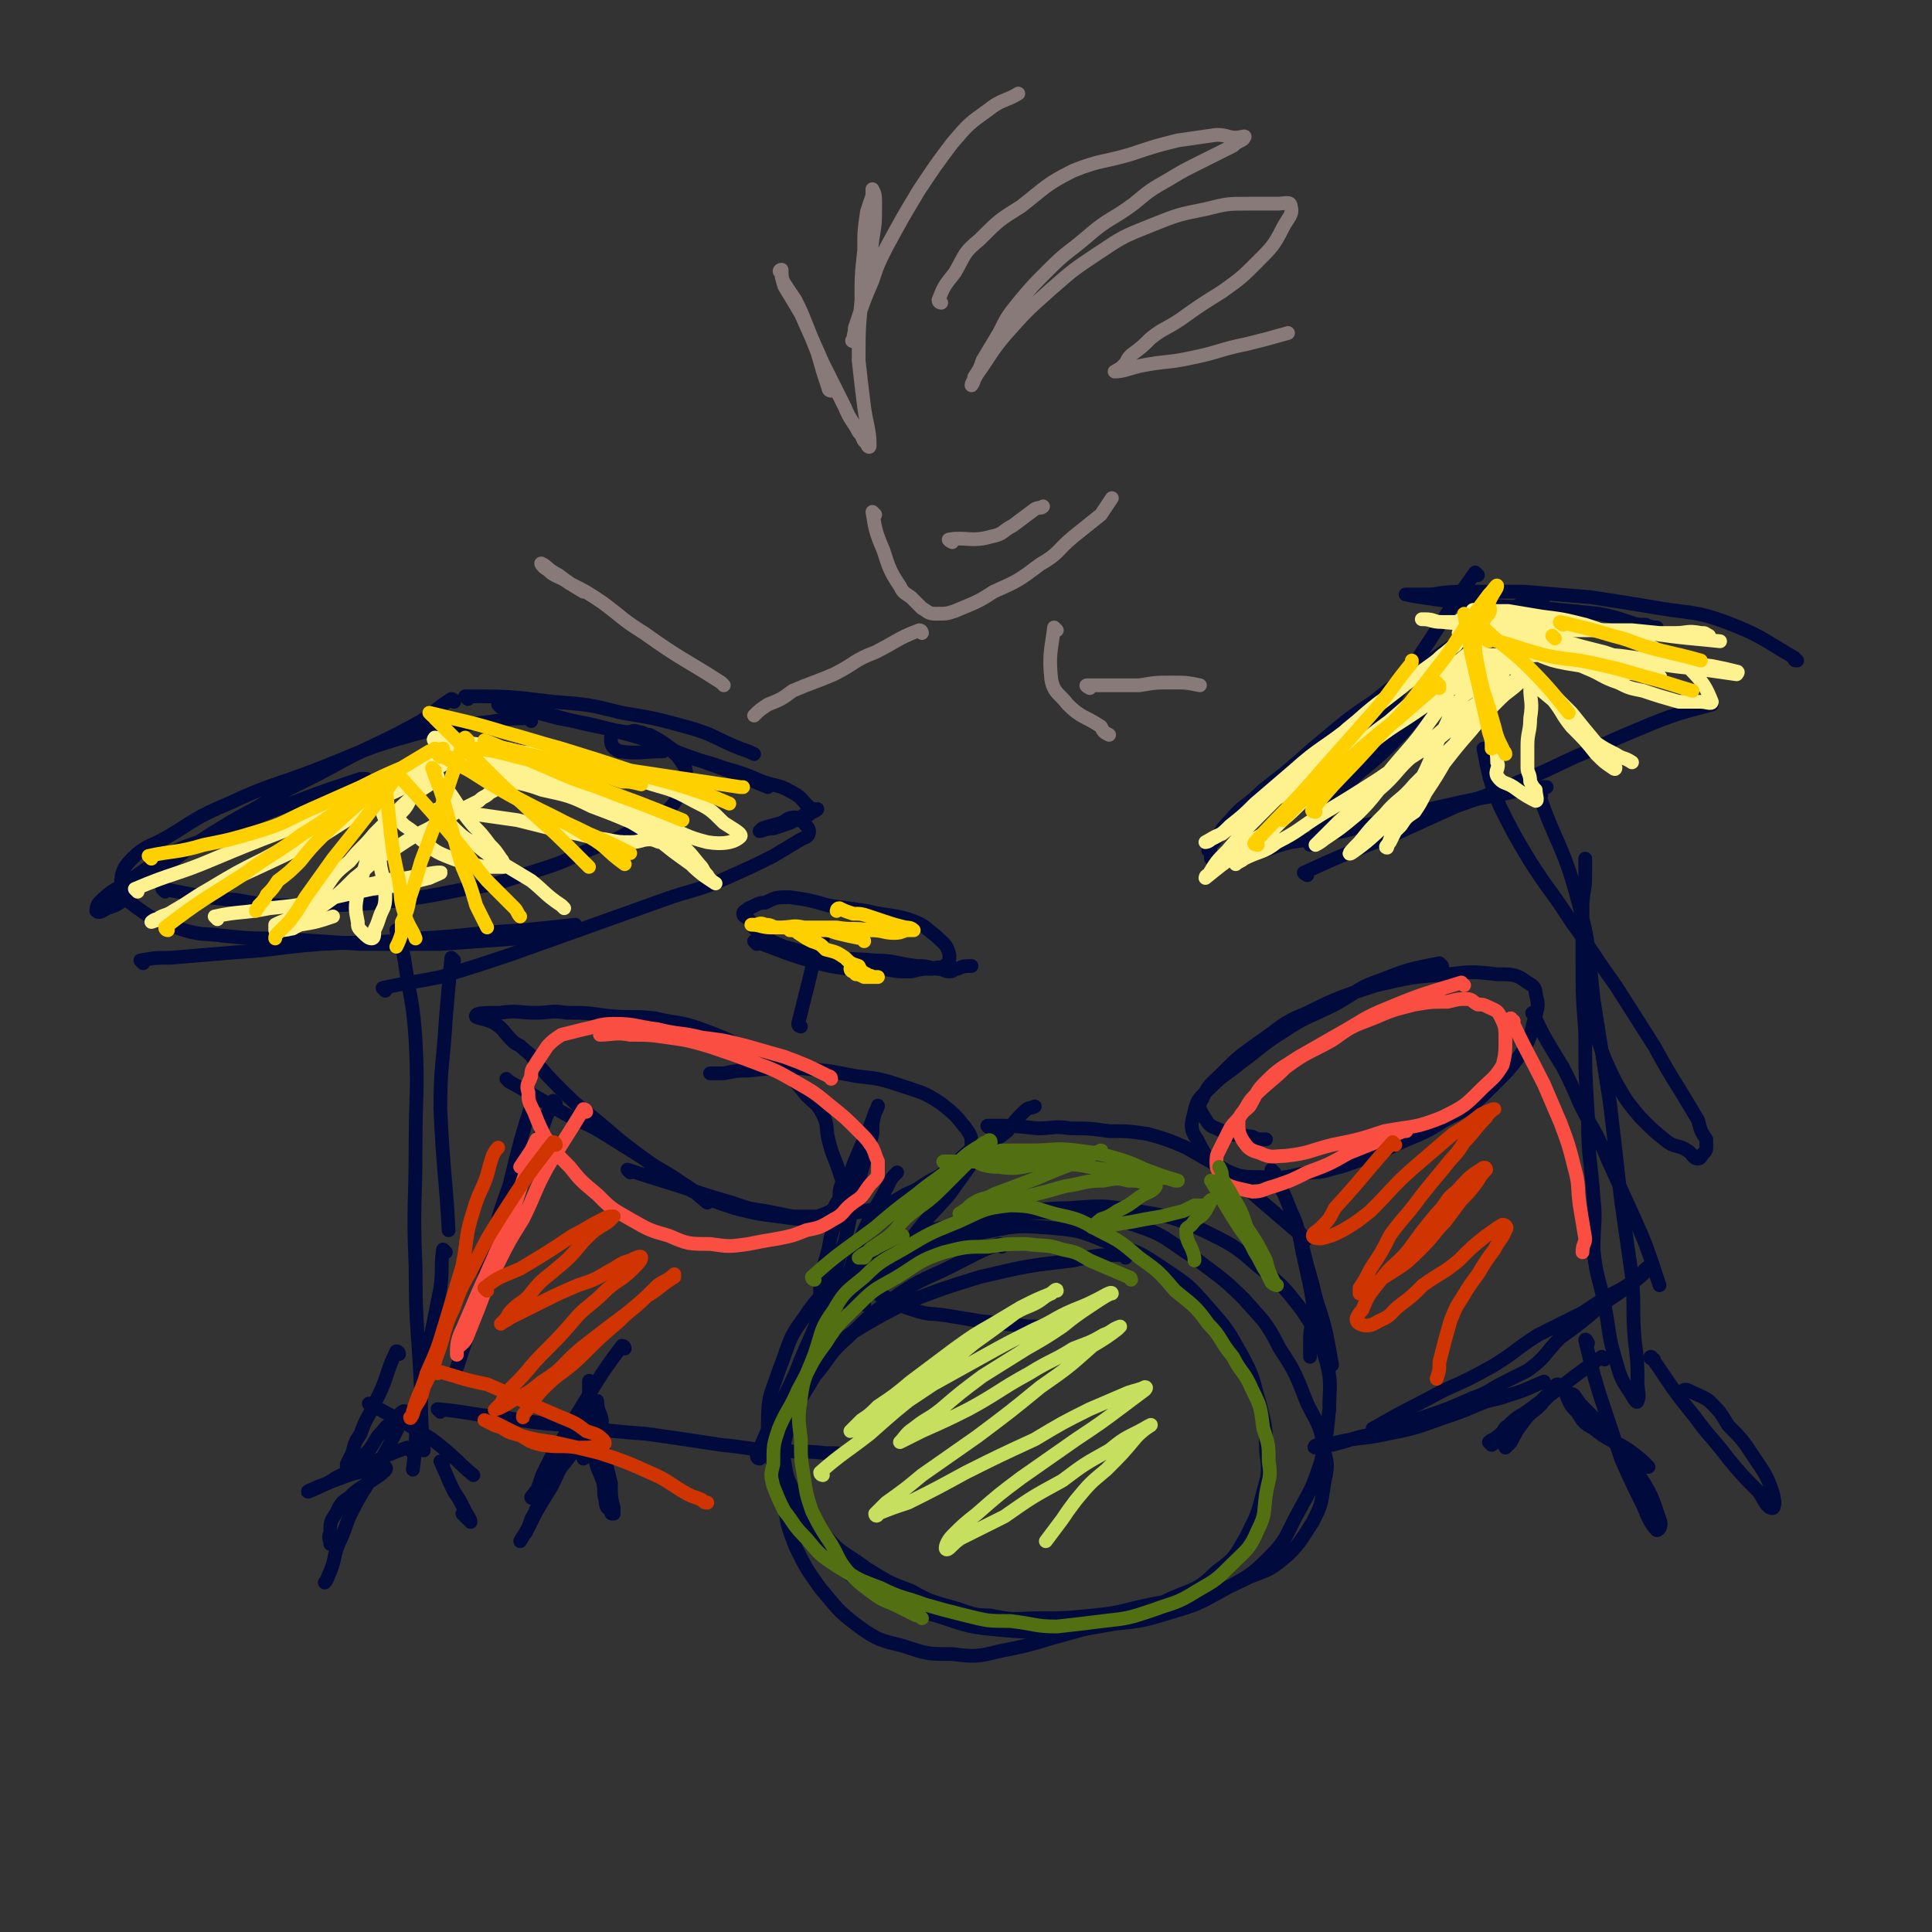 <svg viewBox='0 0 702 702' version='1.1' xmlns='http://www.w3.org/2000/svg' xmlns:xlink='http://www.w3.org/1999/xlink'><rect x="0" y="0" width="702" height="702" fill="#333333" stroke="none"/><g fill='none' stroke='rgb(1,10,61)' stroke-width='5' stroke-linecap='round' stroke-linejoin='round'><path d='M193,262c0,0 0,-1 -1,-1 -6,0 -6,0 -12,1 -15,2 -15,1 -30,5 -18,5 -18,6 -36,13 -16,6 -16,5 -31,12 -12,5 -12,6 -22,12 -7,4 -8,3 -13,8 -3,3 -4,5 -4,9 0,5 2,6 6,9 7,5 8,5 17,8 7,2 7,1 14,2 10,1 10,1 20,1 15,1 15,1 30,2 14,0 15,0 29,0 14,-1 14,-1 28,-2 8,-1 8,-2 17,-3 '/><path d='M60,324c0,0 -1,-1 -1,-1 12,2 13,3 27,4 11,2 11,2 22,2 15,0 15,0 30,-1 16,-2 16,-2 31,-5 14,-2 14,-3 27,-7 10,-3 10,-4 20,-8 8,-3 8,-3 15,-7 6,-2 6,-2 11,-6 3,-3 3,-3 5,-7 2,-4 3,-5 2,-9 -3,-5 -4,-6 -10,-9 -8,-4 -9,-3 -17,-5 -10,-2 -10,-2 -21,-5 -5,-1 -5,-1 -11,-2 -2,0 -2,0 -4,0 0,0 0,0 0,0 '/><path d='M170,254c0,0 -1,-1 -1,-1 15,0 16,0 32,2 13,1 13,1 25,4 12,2 12,2 23,5 11,3 10,4 20,8 3,1 3,1 5,2 '/><path d='M182,257c0,0 -1,-1 -1,-1 10,2 11,2 22,5 11,2 12,2 22,5 12,3 12,4 23,8 11,4 11,4 22,8 4,2 4,2 9,4 '/><path d='M165,255c0,0 0,-1 -1,-1 -5,3 -5,4 -11,8 -16,9 -17,8 -33,17 -13,7 -13,6 -26,14 -11,6 -11,6 -22,13 -9,6 -9,7 -17,13 -5,4 -5,4 -10,8 -3,2 -3,2 -6,3 -2,1 -3,2 -4,1 0,0 0,-2 1,-3 5,-5 5,-4 11,-8 7,-5 7,-5 15,-10 8,-4 9,-3 17,-7 9,-4 9,-4 19,-8 10,-4 10,-4 21,-8 6,-2 6,-2 12,-4 1,0 1,0 2,0 '/><path d='M52,350c0,0 -1,-1 -1,-1 5,-1 6,-1 11,-1 12,-1 12,-1 24,-2 16,-1 16,-2 31,-3 18,-1 18,0 35,-2 19,-1 19,-2 38,-3 10,-1 10,-1 19,-2 '/><path d='M140,360c0,0 -1,-1 -1,-1 9,-2 11,-2 21,-4 13,-4 13,-4 25,-8 14,-5 14,-5 28,-10 14,-5 14,-5 28,-10 11,-4 12,-3 23,-8 9,-4 9,-4 17,-8 5,-3 5,-3 10,-6 2,-1 3,-1 3,-3 0,-1 -1,-2 -2,-3 -1,-1 -2,-2 -3,-2 -3,0 -3,1 -5,2 -4,1 -4,1 -7,2 0,0 -1,1 -1,1 1,0 2,-1 5,-1 3,-1 3,-1 6,-2 2,-1 2,-1 4,-2 1,-1 1,-1 3,-1 1,-1 2,-1 3,-2 0,0 -2,0 -2,0 -4,-3 -3,-4 -7,-6 -5,-3 -5,-2 -11,-4 -7,-3 -7,-3 -14,-5 -8,-3 -8,-2 -16,-5 -5,-3 -5,-4 -11,-7 -2,0 -2,-1 -4,-1 -2,-1 -2,0 -4,0 -3,0 -3,-1 -5,0 -1,0 -1,2 -1,3 0,2 1,3 3,4 7,1 9,0 16,0 '/><path d='M165,349c0,0 -1,-1 -1,-1 -1,10 -1,11 -2,22 -1,17 -2,17 -2,33 1,22 2,25 3,44 '/><path d='M145,339c0,0 -1,-1 -1,-1 1,4 2,5 3,11 2,14 3,14 4,29 1,19 0,19 0,38 0,22 -1,22 0,44 0,23 1,23 2,46 0,10 0,10 1,21 '/><path d='M185,393c0,0 -1,-1 -1,-1 0,0 0,0 1,1 9,5 9,5 19,11 7,4 7,3 14,7 8,5 8,5 16,10 7,5 7,4 14,9 5,3 4,3 9,7 '/><path d='M229,426c0,0 -1,-1 -1,-1 12,4 13,4 25,8 6,2 6,2 13,4 6,2 5,2 12,3 5,1 5,1 10,2 5,0 5,0 9,0 3,-1 3,-1 5,-2 1,-1 1,-1 2,-3 1,-1 1,-2 1,-3 0,-3 1,-3 1,-5 -1,-3 -1,-3 -2,-6 -2,-5 -2,-5 -3,-9 -1,-4 0,-5 -2,-9 -2,-4 -3,-4 -6,-7 -4,-5 -4,-5 -9,-9 -6,-4 -6,-4 -13,-8 -8,-4 -8,-4 -16,-7 -8,-3 -9,-2 -17,-4 -9,-1 -9,0 -18,-1 -7,-1 -7,-1 -14,-1 -6,-1 -6,0 -11,0 -7,0 -7,-1 -13,0 -5,0 -9,0 -9,1 -1,1 4,1 7,3 3,2 3,3 6,6 1,1 1,1 3,2 3,3 3,2 5,5 5,6 5,6 11,12 6,6 7,6 14,12 7,6 7,6 15,12 8,6 7,6 16,11 8,4 8,4 17,7 8,2 8,2 16,3 7,1 7,1 15,1 6,0 6,-1 11,-2 5,-1 5,-1 11,-2 4,-2 4,-2 9,-5 5,-2 4,-2 9,-5 4,-2 4,-2 7,-5 3,-2 3,-2 5,-4 2,-2 3,-2 3,-4 0,-3 0,-3 -2,-6 -4,-5 -4,-5 -9,-9 -6,-4 -7,-4 -13,-6 -9,-3 -9,-3 -18,-4 -10,-2 -11,-2 -21,-3 -9,0 -9,0 -18,1 -4,0 -4,0 -9,1 -2,0 -2,0 -5,0 '/><path d='M195,400c0,0 -1,-1 -1,-1 -5,15 -5,16 -9,32 -4,11 -4,11 -6,22 -3,11 -3,11 -6,22 -3,10 -3,10 -6,19 -1,3 -1,3 -2,6 '/><path d='M202,401c0,0 -1,-1 -1,-1 -5,11 -4,12 -9,24 -5,12 -5,12 -9,23 -1,2 -1,2 -1,4 '/><path d='M160,513c0,0 -1,-1 -1,-1 11,1 12,2 24,3 12,2 12,2 25,3 14,2 14,2 27,3 14,2 14,2 27,4 11,1 11,2 22,2 8,1 8,0 16,1 2,0 2,0 4,0 '/><path d='M276,530c0,0 -1,0 -1,-1 6,-15 7,-15 14,-30 5,-13 6,-13 10,-25 5,-12 4,-12 8,-23 2,-9 2,-9 4,-18 3,-11 3,-11 6,-21 0,-4 0,-4 1,-8 1,-1 1,-3 1,-2 -2,4 -2,6 -5,12 -4,9 -4,9 -7,18 -2,5 -2,5 -3,11 -2,6 -2,5 -3,11 -2,7 -2,7 -3,13 0,5 0,5 0,9 -1,2 -2,3 -1,4 0,1 1,0 2,-1 4,-6 5,-6 8,-13 4,-9 3,-10 7,-19 4,-9 5,-9 9,-17 1,-2 1,-2 3,-4 '/><path d='M320,471c0,0 -1,-1 -1,-1 5,2 6,4 13,6 6,2 6,1 12,2 6,1 6,1 12,2 9,1 9,1 18,2 5,0 5,0 11,0 '/><path d='M409,457c0,0 0,-1 -1,-1 -9,0 -9,0 -18,2 -17,2 -17,2 -34,6 -13,4 -13,4 -26,9 -10,5 -10,5 -20,11 -7,5 -7,5 -13,11 -5,5 -6,6 -9,12 -3,6 -2,7 -3,13 -1,5 -1,6 0,11 1,6 1,6 4,12 5,8 5,8 11,15 6,7 7,6 15,12 8,5 8,5 16,8 7,4 8,4 15,6 7,2 7,3 14,3 9,2 9,1 17,1 10,0 10,0 20,-1 11,-1 11,-2 21,-4 10,-2 10,-1 20,-4 8,-2 8,-2 16,-6 8,-3 8,-3 14,-8 5,-5 5,-6 9,-12 3,-6 3,-6 4,-13 1,-6 2,-7 0,-13 -1,-9 -2,-9 -6,-17 -4,-10 -4,-11 -10,-20 -5,-10 -6,-10 -13,-18 -8,-8 -9,-8 -18,-15 -11,-7 -10,-8 -22,-12 -13,-4 -13,-4 -26,-4 -14,-1 -14,0 -28,3 -14,2 -15,1 -28,6 -12,5 -12,6 -22,14 -9,6 -10,6 -16,15 -6,8 -5,9 -9,19 -3,9 -4,9 -4,19 0,9 0,10 3,18 3,9 3,9 8,17 6,9 7,9 14,16 8,7 8,7 17,12 9,5 9,4 19,7 10,3 10,4 21,5 11,1 11,1 22,1 11,-1 11,-1 22,-3 10,-1 10,-1 20,-4 10,-3 10,-3 19,-8 9,-5 10,-5 17,-12 7,-7 6,-8 11,-17 5,-9 5,-9 8,-18 2,-9 2,-9 3,-19 0,-8 1,-9 -1,-17 -3,-10 -3,-10 -9,-19 -7,-9 -7,-9 -16,-16 -9,-8 -10,-8 -20,-13 -11,-5 -12,-5 -24,-7 -12,-2 -12,-2 -25,-1 -13,0 -13,2 -27,4 -2,0 -2,0 -5,1 '/><path d='M314,474c0,0 -1,0 -1,-1 9,-12 9,-12 19,-24 6,-8 6,-7 13,-15 5,-7 5,-7 10,-14 5,-5 6,-5 11,-9 3,-4 3,-4 6,-7 2,-2 2,-1 4,-2 '/><path d='M360,410c0,0 -2,-1 -1,-1 8,0 9,0 18,1 6,0 6,-1 12,0 7,0 7,0 14,1 7,0 7,0 14,1 7,2 7,2 14,5 7,4 7,4 14,8 7,5 7,6 14,12 7,6 7,6 14,12 0,1 0,1 1,2 '/><path d='M473,449c0,0 -1,-2 -1,-1 2,12 3,13 5,25 1,7 -1,7 -1,14 0,3 0,3 0,6 '/><path d='M524,351c0,0 -1,-1 -1,-1 -10,2 -11,2 -21,6 -9,3 -8,4 -17,9 -10,5 -10,4 -19,10 -8,5 -8,6 -15,11 -6,5 -6,4 -11,9 -4,4 -5,4 -6,9 -1,4 -2,6 1,10 3,6 4,8 10,11 8,4 9,2 17,3 7,0 7,-1 14,-2 6,0 6,-1 11,-2 9,-3 9,-3 18,-7 10,-5 11,-4 20,-10 10,-5 10,-5 18,-13 6,-6 6,-6 11,-13 3,-6 2,-6 4,-12 1,-4 1,-4 0,-8 0,-2 -1,-3 -3,-4 -4,-3 -5,-3 -11,-3 -9,-1 -9,-1 -18,0 -13,1 -13,1 -26,4 -12,4 -13,4 -25,10 -10,4 -9,5 -18,11 -7,5 -7,5 -13,11 -4,4 -5,4 -7,9 -2,3 -1,4 0,6 2,3 2,4 5,5 6,3 6,2 13,3 2,1 2,1 5,1 '/><path d='M558,369c0,0 -2,-1 -1,-1 4,9 5,10 11,20 3,6 3,6 6,13 5,10 6,10 10,20 5,11 5,11 10,22 4,9 4,9 7,18 1,3 1,3 2,6 '/><path d='M463,426c0,0 -1,-1 -1,-1 0,0 0,0 0,1 4,7 4,6 7,14 3,6 2,6 4,12 2,8 2,8 4,15 2,9 3,9 5,18 1,5 1,5 2,11 '/><path d='M500,520c0,0 -2,-1 -1,-1 12,-7 13,-7 26,-14 9,-4 9,-4 18,-9 8,-5 8,-6 16,-11 8,-4 8,-4 16,-8 6,-4 6,-4 11,-7 4,-2 4,-2 8,-5 2,-2 2,-2 4,-4 1,-1 2,-1 2,-2 1,0 0,1 -1,2 -3,3 -3,3 -7,6 -5,4 -6,4 -11,8 -7,6 -7,6 -14,11 -6,6 -5,7 -12,12 -4,2 -4,2 -8,4 -6,3 -6,4 -12,6 -9,4 -9,4 -18,7 -7,3 -7,3 -14,5 -6,2 -6,1 -12,3 -3,1 -3,1 -7,2 -3,0 -3,-1 -5,0 -1,0 -2,1 -1,1 3,0 4,-1 8,-2 9,-2 9,-1 18,-3 10,-2 10,-2 21,-6 6,-2 6,-2 13,-5 5,-2 5,-1 10,-3 7,-2 8,-3 13,-5 '/><path d='M540,273c0,0 -1,-1 -1,-1 2,10 2,11 6,21 5,10 5,10 11,20 7,11 8,11 15,22 8,11 8,12 16,23 7,11 7,11 14,22 5,9 5,9 10,17 3,5 3,5 6,10 1,4 1,4 3,7 0,1 0,1 0,2 0,2 0,2 -1,3 -1,1 -1,2 -2,2 -2,0 -2,-2 -4,-3 -3,-2 -4,-1 -7,-3 -5,-4 -5,-4 -10,-9 -5,-6 -5,-6 -9,-13 -4,-8 -5,-11 -7,-17 '/><path d='M537,209c0,0 -1,-1 -1,-1 -10,14 -10,15 -20,30 -6,10 -6,10 -12,21 -6,8 -6,8 -12,17 -4,7 -4,8 -8,16 -4,7 -5,10 -8,15 '/><path d='M475,318c0,0 -2,-1 -1,-1 15,-7 16,-7 33,-14 11,-5 11,-5 22,-10 11,-4 12,-4 23,-9 13,-5 13,-6 25,-11 11,-5 11,-5 23,-10 10,-4 11,-4 22,-7 '/><path d='M653,240c-1,0 -1,0 -1,-1 -12,-7 -12,-8 -25,-13 -11,-4 -12,-3 -24,-5 -12,-2 -12,-2 -25,-4 -12,-1 -12,-1 -24,-2 -10,0 -10,0 -20,0 -7,0 -7,0 -14,1 -3,0 -3,0 -6,0 -2,0 -4,0 -3,0 4,1 6,1 12,2 9,1 9,1 19,2 9,1 9,0 19,1 10,1 10,1 20,2 5,1 5,1 11,3 3,1 3,1 6,1 2,1 3,1 4,1 '/><path d='M540,242c0,0 -1,-1 -1,-1 -12,8 -12,9 -23,18 -5,4 -6,3 -11,8 -4,4 -4,4 -8,8 -2,2 -3,2 -5,5 -1,2 -1,2 -2,4 0,1 0,1 -1,2 0,0 0,0 0,0 3,-3 3,-4 7,-7 6,-5 6,-5 12,-11 4,-4 4,-5 8,-9 5,-5 5,-5 9,-9 8,-8 8,-8 16,-15 7,-6 6,-6 13,-12 4,-3 4,-3 7,-6 1,-1 0,-1 0,-1 -7,3 -8,3 -15,7 -6,3 -6,4 -12,8 -7,4 -7,4 -14,9 -11,7 -11,7 -21,15 -12,8 -11,8 -22,17 -9,8 -9,8 -18,15 -6,6 -7,5 -12,11 -4,4 -3,4 -6,8 -1,1 -1,1 -2,3 0,0 1,0 1,1 0,1 0,2 0,2 6,0 7,0 13,-1 8,-2 8,-3 16,-5 7,-1 7,-1 13,-3 7,-1 7,-1 13,-3 15,-3 15,-4 29,-7 17,-4 17,-3 33,-7 3,0 3,0 5,0 '/><path d='M291,373c0,0 -1,0 -1,-1 2,-8 2,-8 4,-16 1,-4 1,-4 2,-9 1,-2 1,-2 2,-5 0,-1 0,-1 1,-1 '/><path d='M275,343c0,0 -1,-1 -1,-1 9,3 10,4 20,7 7,2 7,2 14,3 7,0 7,0 13,0 5,1 5,1 10,1 4,-1 4,-1 8,-1 2,-1 3,0 4,-1 2,-1 2,-2 2,-4 -1,-4 -2,-4 -5,-7 -4,-3 -4,-4 -10,-6 -7,-2 -7,-1 -15,-3 -7,-1 -7,-1 -14,-2 -7,-2 -7,-2 -14,-3 -5,0 -5,0 -9,2 -3,0 -3,1 -6,2 -1,1 -2,1 -2,2 0,1 1,1 2,2 2,2 1,3 3,4 5,4 5,4 10,6 7,2 7,2 14,3 9,2 9,1 19,2 7,0 7,1 15,2 3,0 3,0 7,1 3,0 3,1 5,1 2,0 1,-1 3,-1 2,-1 3,-1 5,-1 '/><path d='M162,455c0,0 -1,-1 -1,-1 -1,6 0,7 -1,14 -2,10 -2,10 -4,20 -2,11 -2,11 -4,22 -1,12 -1,17 -2,24 '/><path d='M364,453c0,0 0,-1 -1,-1 -8,3 -9,4 -17,8 -10,5 -10,4 -19,10 -10,7 -10,7 -19,16 -7,6 -6,7 -12,14 -4,7 -5,7 -8,15 -3,8 -3,8 -4,17 -1,7 -1,7 1,14 1,8 1,8 4,16 4,8 4,8 9,15 6,7 6,8 14,14 7,5 8,5 16,7 9,3 9,3 18,3 8,1 9,1 17,-1 10,-2 10,-2 20,-5 11,-3 11,-3 21,-6 11,-3 11,-3 21,-8 9,-4 10,-3 17,-10 7,-5 7,-6 11,-13 4,-8 4,-8 6,-16 2,-7 2,-7 1,-15 0,-8 0,-8 -2,-16 -3,-10 -2,-10 -7,-19 -5,-9 -5,-9 -12,-17 -7,-8 -7,-8 -16,-14 -9,-6 -9,-6 -19,-9 -12,-5 -12,-5 -24,-6 -12,-1 -13,0 -24,2 -13,3 -13,3 -24,8 -10,4 -10,4 -19,10 -4,3 -3,4 -6,7 '/><path d='M135,511c0,0 -1,-1 -1,-1 11,6 12,6 23,13 8,6 10,9 15,13 '/><path d='M227,490c0,0 0,-1 -1,-1 -9,12 -9,13 -17,26 -4,7 -4,7 -8,13 -2,4 -2,4 -4,8 -1,3 -1,3 -2,6 -1,1 -2,3 -2,2 4,-5 5,-7 10,-14 3,-4 3,-4 7,-9 2,-2 4,-6 4,-5 -2,4 -5,8 -9,15 -4,7 -3,7 -7,13 -3,5 -3,5 -5,9 -1,2 -1,2 -2,4 -1,1 -2,3 -2,3 1,-2 3,-4 4,-8 3,-5 2,-6 5,-11 2,-4 3,-3 5,-7 3,-3 3,-4 6,-7 4,-4 7,-3 9,-8 2,-4 -1,-5 -1,-10 '/><path d='M215,503c0,0 -1,-2 -1,-1 0,7 0,8 1,16 0,5 0,5 1,11 1,5 1,4 3,9 1,4 0,4 1,7 0,3 1,3 2,4 0,1 0,1 1,1 0,0 0,-1 0,-2 -1,-4 -1,-4 -1,-9 -1,-4 -1,-4 -2,-8 -1,-4 0,-4 -2,-7 -1,-2 -1,-2 -3,-4 0,-1 0,-2 0,-1 -1,0 -1,1 -1,3 -1,4 -1,6 -2,8 '/><path d='M145,492c0,0 0,-1 -1,-1 -4,8 -3,10 -8,19 -2,5 -3,5 -5,11 -2,3 -2,3 -3,7 -1,2 -1,2 -2,4 0,1 0,1 0,2 0,1 0,1 0,1 1,-1 1,-1 2,-2 3,-3 3,-3 6,-6 3,-4 2,-4 5,-7 2,-3 3,-2 5,-5 1,-1 3,-3 3,-2 0,0 -1,2 -2,5 -4,8 -4,8 -8,15 -4,8 -5,8 -9,16 -3,6 -2,6 -5,12 -2,5 -1,5 -3,10 -1,2 -1,3 -2,4 '/><path d='M149,527c0,0 0,-1 -1,-1 -9,3 -9,4 -18,8 -4,1 -4,1 -8,3 -3,2 -3,2 -6,3 -2,1 -5,2 -4,2 3,-1 6,-3 12,-5 5,-2 6,-2 12,-3 2,-1 4,-1 4,-1 1,1 -1,2 -2,3 -3,2 -3,2 -6,4 -3,2 -3,2 -5,4 -3,2 -3,2 -5,6 -2,3 -2,3 -2,7 -1,2 0,2 0,4 '/><path d='M161,532c0,0 -1,-1 -1,-1 2,4 2,5 5,11 2,3 2,3 4,7 1,2 2,3 2,4 0,0 -2,-2 -3,-3 '/><path d='M560,289c0,0 -2,-1 -1,-1 6,18 9,19 14,38 5,18 4,19 6,37 3,19 3,19 6,38 2,17 2,17 4,35 2,14 2,14 4,28 1,12 0,12 1,23 1,8 1,8 1,15 0,4 1,5 0,7 0,1 -1,0 -2,-2 -4,-6 -4,-6 -6,-13 -3,-10 -2,-10 -4,-20 -2,-10 -3,-10 -4,-20 0,-9 1,-10 0,-19 -1,-14 -2,-14 -2,-29 -1,-16 -1,-16 -1,-31 -1,-13 -1,-13 -1,-26 0,-10 0,-10 0,-19 0,-6 1,-6 1,-12 0,-3 0,-3 0,-6 0,0 0,0 0,0 '/><path d='M583,494c0,0 -1,-1 -1,-1 -13,9 -13,10 -26,19 -4,3 -4,2 -8,6 -2,1 -1,2 -4,4 -1,1 -2,1 -3,2 0,0 1,1 1,1 2,-1 2,-2 4,-4 3,-3 3,-3 7,-6 3,-3 3,-3 7,-6 2,-2 2,-2 4,-4 1,-1 1,-2 2,-2 0,0 0,1 -1,2 -2,2 -2,2 -4,4 -3,4 -4,3 -7,7 -3,4 -3,4 -5,8 -1,1 -1,1 -2,2 '/><path d='M577,488c0,0 -1,-2 -1,-1 2,8 2,9 5,19 4,12 4,12 8,24 4,9 4,9 8,17 2,5 3,7 5,9 1,0 2,-2 1,-4 -3,-9 -3,-9 -8,-17 -4,-7 -5,-6 -10,-13 -4,-5 -4,-5 -9,-10 -2,-2 -2,-2 -4,-5 -1,-1 -1,0 -3,-1 0,0 0,-1 0,-1 0,1 0,2 1,4 1,2 1,2 3,4 2,3 2,4 6,6 6,5 7,4 13,8 4,3 4,3 7,6 '/><path d='M601,494c-1,0 -2,-1 -1,-1 7,10 7,11 16,22 5,7 6,7 12,15 5,6 5,6 11,12 2,3 3,6 5,6 1,0 1,-3 0,-6 -2,-6 -3,-7 -7,-13 -4,-6 -4,-6 -9,-11 -3,-5 -3,-5 -7,-9 -3,-2 -4,-2 -8,-4 0,0 0,0 -1,0 '/></g>
<g fill='none' stroke='rgb(254,241,144)' stroke-width='5' stroke-linecap='round' stroke-linejoin='round'><path d='M50,324c0,0 -1,-1 -1,-1 14,-6 15,-5 29,-11 12,-5 12,-5 25,-10 12,-5 13,-5 25,-10 10,-5 9,-5 19,-10 6,-3 7,-3 13,-6 3,-1 4,-1 5,-2 1,-1 -1,-1 -2,0 -3,1 -3,1 -6,2 -5,3 -5,4 -11,8 -12,7 -12,7 -25,14 -12,7 -12,7 -25,14 -10,5 -10,5 -20,11 -7,4 -6,4 -13,8 -3,2 -3,1 -6,3 -1,0 -2,1 -2,1 3,-1 4,-1 7,-3 6,-3 5,-4 10,-6 9,-5 9,-5 18,-9 13,-6 13,-6 25,-12 11,-7 11,-7 22,-14 9,-5 9,-4 17,-9 5,-3 5,-3 10,-6 2,-1 2,-1 3,-2 1,0 1,-1 1,-1 '/><path d='M79,334c0,0 -1,-1 -1,-1 9,-2 10,-1 20,-3 10,-1 10,-1 19,-3 9,-2 9,-2 18,-4 7,-1 7,-1 13,-2 4,-1 4,-1 8,-2 2,-1 5,-2 4,-2 -3,0 -6,1 -12,2 -6,1 -6,0 -12,2 -6,1 -6,1 -11,3 -5,3 -5,3 -11,5 -5,3 -5,2 -9,5 -3,1 -3,1 -5,2 0,1 0,2 0,2 4,0 5,0 9,-2 6,-1 6,-1 12,-3 0,0 0,0 0,0 '/><path d='M162,286c0,0 -1,-1 -1,-1 5,6 5,8 11,15 3,3 3,3 6,7 2,2 2,2 4,5 1,1 1,2 1,3 -1,0 -2,0 -4,0 -3,0 -4,0 -7,-1 -5,-1 -5,-1 -10,-3 -5,-2 -5,-3 -9,-6 -3,-3 -3,-3 -6,-5 -2,-2 -2,-2 -4,-4 -1,-1 -1,-1 -2,-1 -1,-1 -2,-1 -2,0 0,1 1,2 1,4 -1,6 -2,6 -2,12 0,7 2,7 2,15 0,4 -1,4 -2,7 -1,3 -1,3 -2,5 0,2 0,3 -1,3 -1,0 -2,-1 -3,-2 -2,-2 -2,-2 -2,-4 -1,-5 -1,-5 0,-11 2,-7 2,-7 4,-14 2,-5 3,-5 6,-9 2,-4 3,-3 6,-6 3,-3 2,-4 5,-7 2,-3 3,-3 5,-5 1,-1 3,-1 3,-1 -1,2 -3,3 -6,5 -5,4 -5,4 -9,8 -4,4 -4,4 -8,8 -4,5 -5,5 -9,10 -5,4 -5,4 -9,10 -3,4 -3,4 -6,8 -2,3 -2,3 -4,5 -1,1 -2,2 -2,1 0,0 1,-1 2,-2 4,-2 4,-2 8,-5 7,-5 7,-5 13,-11 4,-3 3,-3 7,-6 4,-3 4,-3 8,-5 6,-4 6,-4 12,-7 5,-3 5,-3 10,-6 4,-2 4,-2 8,-4 2,-2 2,-1 4,-3 2,-1 2,-1 3,-2 0,-1 0,-2 1,-3 0,-1 0,-1 0,-2 0,0 -1,-1 0,-1 1,0 1,1 3,1 5,0 5,0 10,1 6,1 6,1 12,2 6,2 5,3 11,5 7,3 7,3 13,6 7,5 7,5 14,10 5,4 5,4 9,9 2,2 1,2 3,4 1,2 3,3 3,3 -3,-2 -5,-3 -9,-7 -7,-5 -7,-5 -13,-10 -6,-4 -7,-4 -13,-8 -4,-2 -4,-3 -9,-5 -7,-4 -7,-4 -15,-7 -8,-4 -8,-4 -16,-6 -6,-2 -6,-2 -12,-3 -3,0 -3,0 -7,0 -1,0 -1,0 -2,0 0,0 -1,0 -1,0 5,0 6,0 12,1 8,0 8,0 16,1 8,0 8,0 17,0 8,1 8,1 16,2 6,1 6,2 12,4 4,1 4,1 7,2 2,1 2,1 4,1 1,1 2,1 2,1 -8,-1 -10,-2 -19,-4 -10,-2 -10,-2 -19,-5 -11,-3 -11,-3 -23,-5 -9,-2 -9,-2 -18,-3 -6,-1 -6,-1 -12,-2 0,0 -1,1 0,1 5,1 5,1 10,2 9,1 9,1 18,2 11,1 11,1 22,3 6,1 6,0 12,2 7,3 7,3 14,6 9,3 9,2 18,7 6,3 6,3 11,8 3,2 7,4 6,5 -2,2 -6,3 -12,2 -8,-2 -8,-3 -16,-6 -9,-3 -9,-3 -18,-7 -4,-3 -4,-4 -9,-5 -6,-2 -7,-1 -13,-3 -8,-1 -8,-2 -16,-4 -6,-2 -6,-1 -12,-3 -4,-1 -4,-1 -7,-2 -2,0 -4,0 -3,1 0,0 2,0 4,1 6,2 6,3 13,4 8,3 9,2 17,5 9,2 10,2 18,6 8,3 8,3 15,6 3,2 3,2 5,3 2,1 2,1 3,2 1,1 2,2 2,2 -1,0 -2,-1 -4,-1 -3,0 -3,1 -7,1 -4,0 -4,0 -9,-1 -8,-1 -8,-2 -16,-3 -8,-2 -8,-2 -16,-4 -7,-1 -7,-1 -14,-2 -5,-1 -5,-2 -9,-2 -2,0 -2,0 -5,0 -1,0 -2,0 -1,1 1,2 2,3 5,5 4,4 4,4 9,7 5,4 5,4 10,7 5,3 5,3 10,6 5,4 5,5 11,9 0,0 0,0 1,1 '/></g>
<g fill='none' stroke='rgb(255,208,0)' stroke-width='5' stroke-linecap='round' stroke-linejoin='round'><path d='M55,312c0,0 -1,-1 -1,-1 9,-2 10,-1 20,-4 10,-2 10,-2 20,-5 10,-3 10,-4 19,-8 9,-4 9,-4 18,-8 8,-4 8,-4 15,-7 5,-3 5,-3 10,-6 2,-1 2,0 5,-1 '/><path d='M61,338c0,0 -1,0 -1,-1 13,-10 14,-10 28,-19 11,-8 11,-7 22,-15 10,-6 10,-7 20,-13 '/><path d='M157,260c0,0 -1,-1 -1,-1 12,3 14,3 27,7 11,3 10,3 21,6 13,4 13,4 25,8 11,4 11,3 23,7 6,2 6,2 13,5 '/><path d='M174,273c0,0 -1,-1 -1,-1 9,1 10,2 19,4 8,1 8,1 16,3 9,2 9,2 18,5 3,0 3,0 7,1 '/><path d='M142,284c0,0 0,-1 -1,-1 -11,9 -12,10 -23,20 -5,5 -5,5 -9,10 -4,4 -4,4 -8,7 -2,3 -2,3 -4,5 -1,2 -1,2 -3,4 0,1 -1,1 -1,2 '/><path d='M145,281c0,0 -1,-1 -1,-1 0,0 1,0 1,1 -12,16 -12,16 -24,31 -5,7 -5,7 -10,14 -3,5 -3,5 -6,9 -2,2 -2,2 -4,4 -1,1 -1,1 -1,2 '/><path d='M170,269c0,0 -1,-1 -1,-1 -5,14 -5,15 -10,29 -3,8 -3,8 -6,16 -2,7 -2,7 -4,13 -1,5 -1,5 -3,9 0,2 0,2 0,4 -1,3 -1,3 -2,5 '/><path d='M141,286c0,0 -1,-1 -1,-1 1,8 1,9 2,18 1,8 1,8 3,17 1,6 0,6 2,12 1,4 3,6 4,9 '/><path d='M158,280c0,0 -1,-1 -1,-1 2,6 3,7 5,15 3,10 3,11 6,21 3,7 3,7 5,14 2,4 2,4 4,8 '/><path d='M147,284c0,0 -1,-1 -1,-1 10,11 11,12 21,24 5,6 4,6 10,13 5,5 5,5 10,10 1,1 1,2 2,3 '/><path d='M159,262c0,0 -1,-1 -1,-1 10,10 11,11 22,22 6,6 7,6 13,12 9,8 9,8 17,16 2,2 2,2 4,4 '/><path d='M160,275c0,0 -1,-1 -1,-1 14,7 15,8 29,16 13,7 13,6 26,14 7,4 6,5 13,10 '/><path d='M159,273c0,0 -1,-1 -1,-1 15,9 16,11 33,20 11,6 11,5 23,11 7,3 7,3 15,7 '/><path d='M177,270c0,0 -1,-1 -1,-1 10,4 11,5 23,10 9,4 9,4 18,7 10,4 11,4 21,8 5,2 5,2 10,4 '/><path d='M179,272c0,0 -1,-1 -1,-1 8,1 9,2 18,4 17,3 17,3 33,5 20,3 20,3 40,6 0,0 0,0 1,0 '/></g>
<g fill='none' stroke='rgb(254,241,144)' stroke-width='5' stroke-linecap='round' stroke-linejoin='round'><path d='M541,240c0,0 -1,-1 -1,-1 -10,6 -10,6 -20,13 -14,9 -14,9 -27,19 -11,7 -11,7 -22,15 -8,5 -8,4 -16,10 -6,3 -6,3 -11,7 -3,1 -4,2 -6,3 0,0 1,0 2,-1 4,-2 4,-2 7,-5 5,-4 5,-4 9,-8 7,-6 7,-6 14,-12 10,-9 11,-8 22,-17 8,-6 8,-6 17,-13 6,-5 6,-5 13,-10 2,-2 2,-2 5,-4 1,-1 3,-2 2,-2 -6,5 -8,7 -16,13 -10,7 -11,7 -20,15 -10,8 -9,9 -19,18 -8,8 -8,8 -16,16 -6,6 -6,6 -12,13 -4,4 -4,4 -7,9 -1,0 -1,1 -1,1 5,-4 6,-5 12,-9 4,-4 4,-4 9,-7 8,-7 8,-7 16,-14 10,-9 10,-9 20,-19 10,-8 10,-8 19,-16 8,-6 7,-6 15,-13 5,-4 5,-4 11,-8 4,-3 4,-3 9,-5 1,-1 1,-1 1,-1 '/><path d='M532,226c0,0 -2,-1 -1,-1 7,1 8,1 16,2 9,1 9,2 17,2 8,0 8,0 17,0 7,0 7,0 15,1 6,0 6,0 13,0 4,0 4,-1 9,0 2,0 1,0 3,1 0,0 0,0 0,0 -4,0 -4,0 -8,0 -10,-1 -10,-1 -20,-2 -14,0 -14,0 -29,-1 -11,-1 -11,-1 -23,-2 -8,0 -9,0 -17,0 -3,0 -3,-1 -6,-1 -1,0 -2,0 -1,0 3,0 3,1 7,1 9,1 9,0 17,1 7,0 7,0 14,1 9,0 9,0 17,1 14,0 14,0 27,1 13,2 17,2 26,3 '/><path d='M527,255c0,0 -1,-1 -1,-1 -8,9 -7,10 -15,19 -8,9 -7,9 -16,18 -5,5 -5,4 -10,9 -3,3 -3,3 -5,5 -1,1 -2,2 -2,2 0,0 2,-1 3,-2 6,-4 6,-4 12,-9 4,-4 4,-4 8,-9 7,-6 6,-7 13,-13 7,-6 7,-6 14,-12 5,-4 5,-4 11,-8 4,-3 4,-3 8,-5 2,-1 2,-1 4,-2 0,0 -1,1 -1,1 -3,3 -3,2 -6,5 -7,7 -7,8 -13,15 -8,8 -8,8 -17,17 -5,6 -6,5 -11,11 -5,5 -5,5 -9,10 -2,2 -5,5 -3,4 3,-2 7,-5 13,-11 8,-7 8,-7 15,-15 8,-9 7,-9 15,-18 5,-6 5,-6 11,-12 3,-3 4,-3 7,-6 2,-2 3,-4 4,-4 1,1 0,3 0,6 0,5 1,5 0,11 0,5 -1,5 -1,10 0,4 0,4 0,8 0,2 1,2 1,5 1,2 1,2 2,3 0,2 1,4 0,4 -2,-1 -4,-2 -8,-5 -3,-2 -4,-1 -6,-4 -1,-2 1,-3 0,-5 0,-5 -1,-5 -2,-9 0,-5 0,-5 -1,-10 0,-3 1,-7 0,-6 -2,1 -3,4 -6,8 -5,8 -5,8 -9,15 -4,7 -4,7 -8,13 -2,4 -2,4 -4,7 -3,2 -3,2 -5,5 -1,1 -1,1 -2,2 -1,2 -1,2 -2,4 -1,1 -2,2 -1,2 2,-6 3,-8 6,-14 3,-7 4,-6 7,-12 4,-8 3,-8 7,-16 3,-5 2,-6 6,-11 2,-3 3,-3 6,-5 2,-2 3,-2 5,-4 3,-2 3,-2 5,-4 2,-1 4,-3 3,-2 -2,3 -3,5 -7,9 -4,4 -3,5 -8,9 -6,6 -6,6 -12,11 -10,7 -11,7 -21,14 -11,7 -11,7 -21,13 -8,5 -8,6 -16,10 -5,4 -6,3 -12,6 -1,1 -2,1 -3,2 0,0 0,-1 0,-1 4,-4 4,-4 9,-7 4,-4 4,-4 8,-8 6,-5 6,-6 12,-11 9,-8 9,-9 19,-16 10,-8 10,-7 20,-14 9,-6 9,-6 18,-11 6,-3 6,-3 12,-5 4,-2 4,-2 8,-4 2,-1 2,0 4,-1 0,0 1,-1 1,-1 -4,2 -4,3 -9,4 -3,1 -4,1 -7,1 -1,0 -3,0 -3,0 1,0 2,0 4,0 8,-1 8,-2 16,-2 9,-1 9,-1 19,0 7,0 7,0 14,1 7,1 7,1 14,2 7,1 7,0 14,1 5,1 5,1 9,2 1,0 0,1 0,1 -7,-1 -7,-1 -14,-2 -10,-1 -10,-1 -20,-3 -9,-1 -9,-1 -19,-3 -10,-2 -10,-2 -20,-3 -6,-2 -6,-2 -13,-3 -3,-1 -3,-1 -7,-2 -1,0 -1,0 -3,0 -3,0 -4,0 -5,1 0,0 2,0 3,0 5,0 5,0 10,1 8,2 8,3 17,6 8,3 8,2 17,6 5,2 5,3 11,5 4,2 4,2 9,3 6,2 6,2 13,4 4,0 4,0 8,0 2,0 4,1 4,0 -2,-5 -3,-7 -8,-12 -7,-5 -8,-5 -16,-9 -5,-2 -5,-2 -11,-3 -5,-2 -5,-2 -11,-4 -8,-2 -8,-2 -16,-3 -6,-1 -6,-1 -12,-2 -4,0 -4,0 -9,0 -2,0 -4,-1 -4,0 0,0 2,1 4,2 5,3 5,3 11,5 9,3 9,2 18,4 7,2 7,2 15,4 6,2 6,2 12,5 3,1 3,2 6,3 1,1 3,1 2,1 -2,0 -3,0 -7,-1 -7,-1 -7,0 -14,-2 -7,-1 -7,-1 -13,-2 -5,-1 -5,-1 -10,-3 -4,-1 -4,-2 -8,-3 -2,-1 -4,-2 -4,0 0,2 2,3 5,6 4,4 5,4 9,8 5,5 5,5 10,10 4,5 4,5 9,11 2,3 2,3 4,6 1,2 2,2 3,3 0,1 -1,0 -1,0 -3,-2 -3,-2 -6,-5 -4,-5 -4,-5 -9,-10 -4,-5 -3,-5 -7,-10 -4,-4 -5,-4 -9,-8 -3,-3 -3,-3 -6,-5 -2,-2 -2,-1 -4,-2 -1,-1 -1,-1 -2,-1 -1,0 -2,0 -2,0 1,0 2,0 3,1 3,1 3,1 5,3 5,4 5,4 10,8 6,5 6,5 12,10 5,5 4,6 9,10 3,2 3,2 7,4 3,2 3,1 6,3 '/></g>
<g fill='none' stroke='rgb(255,208,0)' stroke-width='5' stroke-linecap='round' stroke-linejoin='round'><path d='M523,249c0,0 -1,-1 -1,-1 0,0 1,1 0,1 -7,6 -7,6 -14,12 -9,7 -9,7 -18,15 -7,6 -7,6 -14,12 -5,5 -5,5 -10,10 '/><path d='M457,307c0,0 -2,0 -1,-1 12,-13 13,-13 25,-27 8,-9 8,-9 16,-18 8,-9 7,-9 15,-19 1,-1 1,-1 1,-2 '/><path d='M523,250c0,0 -1,-1 -1,-1 -10,8 -10,9 -20,17 -5,5 -5,5 -10,10 -5,4 -6,4 -10,8 -3,3 -3,4 -6,7 '/><path d='M478,295c0,0 -2,0 -1,-1 9,-11 10,-11 20,-22 7,-8 7,-7 14,-15 7,-9 7,-9 14,-18 5,-7 5,-8 10,-15 3,-4 3,-4 6,-8 2,-2 3,-4 3,-3 0,1 -2,3 -3,6 0,2 1,2 0,4 0,0 0,0 -1,1 -1,2 -2,2 -3,4 -1,2 -1,2 -1,4 0,5 0,5 1,10 1,5 1,5 2,9 2,6 2,6 4,13 1,4 1,4 3,8 0,1 1,1 1,2 '/><path d='M533,224c0,0 -1,-1 -1,-1 2,11 2,13 5,25 2,9 2,9 4,18 1,3 1,3 1,6 '/><path d='M540,229c0,0 -2,-1 -1,-1 7,7 9,7 17,15 7,7 10,11 14,16 '/><path d='M541,233c0,0 -2,-1 -1,-1 9,2 10,3 21,6 9,2 9,1 18,3 9,2 9,2 19,5 8,2 10,3 17,5 '/><path d='M568,227c0,0 -2,-1 -1,-1 8,2 9,2 19,5 8,2 8,3 16,5 8,2 9,2 16,4 '/><path d='M565,232c0,0 -1,-1 -1,-1 '/><path d='M314,342c0,0 0,-1 -1,-1 -5,-1 -5,-1 -9,-2 -6,-2 -6,-2 -12,-2 -4,-1 -4,0 -9,0 -3,0 -2,-1 -5,-1 -2,-1 -2,0 -4,0 0,0 -1,0 -1,0 3,0 4,1 7,1 6,0 6,0 11,0 7,0 7,0 13,0 6,1 6,0 12,1 5,0 5,1 9,1 3,0 3,-1 5,-1 1,0 2,0 2,0 -1,-1 -2,-1 -3,-1 -4,-1 -4,-1 -7,-2 -3,-1 -3,-1 -6,-2 -3,-1 -3,-1 -6,-1 -3,-1 -3,-1 -5,-2 -1,0 -1,1 -1,1 '/><path d='M327,338c0,0 0,-1 -1,-1 -9,0 -9,1 -18,1 -3,0 -3,0 -7,0 -3,0 -3,0 -7,0 -2,0 -2,0 -4,0 -1,0 -1,0 -2,0 0,0 -1,0 -1,0 1,0 2,0 3,1 3,2 3,2 5,3 3,1 3,1 5,3 4,1 4,1 7,3 2,2 2,2 5,3 1,2 1,2 3,3 1,1 1,0 2,1 1,0 2,0 2,0 0,0 -1,0 -2,0 -2,0 -2,0 -3,0 -2,-1 -2,-1 -3,-1 -1,-1 -1,-1 -1,-1 -1,0 -1,-1 -1,-1 1,0 2,0 4,1 '/></g>
<g fill='none' stroke='rgb(250,78,66)' stroke-width='5' stroke-linecap='round' stroke-linejoin='round'><path d='M532,358c0,0 -1,-1 -1,-1 -13,4 -14,4 -26,9 -10,4 -10,5 -19,10 -7,4 -7,4 -14,8 -6,4 -7,4 -12,9 -4,4 -3,4 -6,9 -2,2 -3,2 -4,5 0,4 0,5 2,8 2,3 3,3 6,4 4,2 5,1 9,1 9,-1 9,-2 17,-4 10,-2 10,-2 19,-5 11,-2 11,-1 21,-5 8,-4 8,-4 14,-10 4,-4 5,-4 8,-9 1,-4 1,-5 1,-9 0,-5 0,-5 -2,-9 -1,-2 -2,-2 -4,-3 -2,-1 -2,-1 -4,-1 -2,-1 -2,-2 -4,-2 -3,0 -3,0 -7,1 -6,0 -6,0 -12,1 -8,2 -8,2 -15,5 -8,3 -8,3 -15,8 -9,5 -9,4 -17,10 -5,5 -6,5 -11,10 -3,3 -2,3 -5,7 -2,3 -2,2 -4,5 -2,4 -2,4 -4,8 -1,2 -1,2 -1,5 0,2 1,3 2,5 1,2 1,2 3,3 3,1 4,1 8,2 4,0 4,-1 8,-2 6,-2 6,-2 12,-5 8,-3 8,-3 15,-7 10,-4 10,-4 20,-8 0,0 0,0 1,0 '/><path d='M550,371c0,0 -2,-1 -1,-1 5,11 6,12 12,24 3,7 3,7 6,14 3,8 3,8 5,16 2,7 1,7 2,14 1,6 1,6 2,12 0,2 -1,2 -1,5 '/><path d='M302,392c0,0 0,-1 -1,-1 -8,-4 -8,-4 -16,-7 -7,-2 -7,-2 -14,-4 -8,-2 -8,-2 -16,-3 -8,-2 -8,-1 -16,-3 -8,-1 -8,-2 -16,-2 -5,0 -6,1 -11,2 -4,1 -4,1 -8,2 -3,2 -3,2 -5,4 -2,3 -2,3 -4,6 -1,2 -2,2 -2,5 -1,3 -2,3 -1,6 0,3 0,3 2,7 2,5 2,5 4,9 4,6 4,6 9,11 4,5 4,5 10,10 5,5 5,5 12,9 7,4 7,4 14,6 7,3 7,3 15,3 7,1 7,1 14,0 5,-1 5,-1 11,-2 5,-1 5,-1 10,-3 5,-1 5,-1 10,-4 4,-2 3,-3 7,-6 3,-2 3,-2 5,-5 2,-3 3,-3 4,-5 0,-2 0,-3 0,-5 -1,-2 -1,-3 -2,-5 -2,-3 -2,-3 -5,-6 -5,-5 -5,-5 -10,-9 -6,-5 -6,-5 -13,-9 -7,-4 -7,-4 -15,-7 -8,-3 -8,-3 -17,-6 -7,-2 -7,-2 -14,-3 -7,-1 -7,-1 -14,-1 -5,-1 -7,0 -11,0 '/><path d='M213,404c0,0 0,-1 -1,-1 -6,10 -7,11 -13,21 -5,9 -4,9 -9,19 -5,8 -5,8 -9,16 -4,8 -4,8 -7,16 -2,5 -2,5 -4,10 -1,3 -2,3 -4,5 0,1 0,3 0,2 0,-3 0,-5 2,-9 3,-7 3,-7 6,-14 4,-9 4,-9 8,-18 4,-10 4,-10 7,-19 2,-6 2,-6 4,-11 0,-1 0,-2 1,-3 0,-2 1,-3 1,-4 0,0 -1,2 -2,4 -2,3 -2,3 -4,6 '/></g>
<g fill='none' stroke='rgb(207,52,1)' stroke-width='5' stroke-linecap='round' stroke-linejoin='round'><path d='M202,416c0,0 0,-1 -1,-1 -10,13 -10,13 -19,27 -5,8 -5,8 -9,16 -4,8 -5,8 -8,17 -4,8 -3,9 -6,17 -2,6 -2,6 -5,12 -1,4 -1,4 -3,7 -1,2 -1,4 -2,4 0,1 1,-1 1,-2 2,-7 3,-7 5,-14 4,-9 4,-9 7,-19 3,-10 3,-10 6,-20 2,-10 1,-11 4,-20 2,-7 3,-7 5,-13 1,-4 1,-4 2,-7 1,-2 1,-2 2,-3 '/><path d='M159,499c0,0 -1,-1 -1,-1 8,2 9,3 19,5 7,3 7,3 13,6 7,3 7,3 14,6 5,2 5,2 9,5 3,1 4,1 6,3 1,1 1,2 0,2 -4,1 -4,1 -9,1 -6,-1 -7,0 -13,-1 -5,-1 -5,-2 -9,-4 -2,-1 -2,-1 -4,-2 -2,-1 -2,-1 -4,-2 -2,0 -4,-1 -4,-1 0,0 2,1 4,2 4,1 3,2 7,3 7,2 7,2 14,3 9,2 9,2 17,4 9,3 9,3 18,7 7,3 7,4 14,8 2,1 3,1 5,2 1,1 1,1 2,1 '/><path d='M177,469c0,0 -1,-1 -1,-1 5,-4 6,-4 13,-7 10,-6 10,-6 19,-12 6,-3 5,-3 11,-6 2,-1 2,-1 4,-1 0,0 0,0 0,0 -1,1 -1,1 -2,2 -5,3 -5,3 -9,7 -5,6 -5,6 -11,11 -5,4 -5,4 -9,9 -3,3 -3,2 -6,5 -2,2 -1,2 -3,4 0,0 -1,1 -1,1 1,-1 2,-1 3,-2 6,-3 6,-3 12,-6 6,-3 6,-3 13,-6 6,-2 6,-2 11,-5 4,-2 4,-3 8,-4 2,-1 4,-2 4,-1 0,1 -1,2 -3,4 -5,5 -6,4 -11,9 -4,4 -5,4 -9,8 -6,7 -6,7 -12,13 -6,6 -5,6 -11,12 -3,3 -3,3 -5,7 -1,1 -3,3 -2,2 1,0 3,-1 6,-3 6,-3 6,-3 11,-7 8,-5 7,-6 14,-12 9,-7 9,-7 17,-13 6,-5 6,-5 11,-10 3,-2 4,-2 6,-4 0,0 0,0 0,1 -5,3 -5,4 -10,7 -5,5 -5,4 -10,9 -7,6 -7,6 -13,12 -7,7 -8,6 -14,12 -4,4 -4,5 -7,9 -1,1 -1,1 -1,2 '/><path d='M507,416c0,0 -1,-1 -1,-1 -10,11 -10,12 -21,24 -2,4 -2,4 -5,7 -1,1 -3,2 -3,3 0,1 2,1 3,1 4,-1 4,-1 8,-3 5,-3 5,-3 10,-7 8,-8 8,-9 16,-16 7,-6 7,-6 14,-12 5,-3 5,-3 10,-7 2,-1 4,-2 5,-2 0,0 -2,1 -3,3 -4,4 -4,5 -8,9 -3,5 -4,5 -7,9 -5,6 -5,6 -9,11 -5,7 -6,7 -11,14 -3,6 -3,6 -7,12 -2,4 -2,4 -4,7 0,1 0,2 0,2 4,-2 5,-3 9,-6 8,-5 8,-5 14,-11 4,-4 4,-5 8,-9 3,-4 3,-4 6,-8 3,-3 3,-3 6,-7 1,-2 2,-3 3,-4 0,-1 -1,-1 -2,0 -5,3 -5,4 -9,8 -4,3 -3,4 -7,8 -5,6 -5,6 -10,13 -5,6 -6,5 -11,12 -4,5 -4,5 -6,10 -2,2 -3,4 -1,5 2,1 4,1 7,-1 5,-2 4,-3 8,-6 4,-3 4,-3 8,-7 7,-5 7,-4 13,-9 5,-5 5,-5 10,-9 3,-2 4,-3 6,-4 1,0 2,1 1,2 -1,3 -2,3 -4,7 -3,4 -3,4 -6,9 -3,4 -3,4 -6,9 -2,3 -2,3 -4,8 -2,7 -2,7 -4,15 0,3 0,3 -1,6 '/></g>
<g fill='none' stroke='rgb(82,111,18)' stroke-width='5' stroke-linecap='round' stroke-linejoin='round'><path d='M411,465c0,0 0,-1 -1,-1 -7,-3 -7,-3 -14,-6 -5,-3 -5,-3 -10,-4 -6,-2 -6,-1 -13,-2 -7,0 -7,0 -14,1 -8,0 -8,0 -16,2 -9,3 -9,4 -17,9 -7,4 -8,4 -13,9 -7,7 -8,7 -13,15 -6,8 -5,8 -10,17 -3,7 -4,7 -7,14 -2,6 -2,6 -2,13 -1,4 -1,4 0,8 2,5 2,5 4,9 4,5 3,5 8,10 5,6 5,6 11,10 8,5 8,5 16,8 8,4 8,3 16,6 7,2 7,2 15,4 8,2 8,2 16,2 9,1 9,2 17,2 9,-1 9,-1 17,-2 9,-1 9,-1 18,-4 8,-3 8,-2 16,-7 7,-4 7,-4 13,-10 5,-5 6,-5 9,-12 3,-6 2,-6 3,-13 1,-6 2,-6 1,-12 0,-6 0,-6 -2,-12 -1,-8 -1,-8 -4,-14 -3,-7 -4,-6 -7,-12 -5,-6 -4,-7 -9,-12 -5,-7 -6,-7 -12,-12 -6,-7 -6,-7 -13,-12 -7,-6 -7,-6 -15,-10 -7,-4 -7,-4 -16,-6 -7,-2 -8,-3 -16,-3 -10,1 -10,2 -19,6 -10,4 -10,4 -20,10 -7,4 -8,4 -14,10 -6,5 -7,5 -11,12 -5,7 -4,7 -7,16 -3,8 -4,8 -5,16 -1,7 -1,7 0,15 0,7 0,7 1,13 1,7 1,7 3,13 3,6 3,6 7,12 3,5 2,5 6,10 4,4 4,4 8,7 4,3 4,3 9,5 4,2 4,2 8,4 1,0 1,0 2,1 '/><path d='M296,465c0,0 -1,0 -1,-1 10,-9 11,-9 23,-18 7,-6 7,-6 15,-12 6,-5 7,-5 13,-10 4,-3 4,-4 9,-7 2,-1 2,-2 4,-2 0,-1 1,-1 1,0 -3,3 -4,3 -8,7 -5,5 -5,5 -10,10 -5,5 -6,5 -11,9 -5,4 -4,5 -9,9 -3,2 -3,2 -6,4 -1,1 -1,2 -2,3 -1,0 -2,0 -2,0 2,-2 4,-2 7,-4 4,-2 4,-2 8,-4 0,0 0,0 1,0 '/><path d='M344,423c0,0 -2,-1 -1,-1 13,0 14,0 28,1 8,0 8,-1 15,0 8,0 8,1 16,2 6,0 6,0 12,1 4,1 4,1 8,2 2,0 2,0 5,1 0,0 1,0 1,0 -3,-1 -4,-1 -9,-3 -6,-2 -6,-3 -13,-5 -7,-2 -7,-2 -15,-3 -8,-1 -8,0 -16,0 -6,0 -6,0 -11,0 -4,1 -4,1 -8,2 -1,0 -4,1 -3,1 3,2 5,3 10,3 7,1 7,0 15,-1 5,-1 5,-1 11,-2 4,-1 4,-1 7,-2 2,0 5,-1 4,-1 -2,1 -4,2 -8,4 -8,3 -8,3 -15,6 -8,3 -8,3 -16,6 -3,2 -4,1 -7,3 -2,1 -2,2 -4,3 -1,1 -2,1 -1,1 2,0 4,-1 8,-2 8,-2 8,-2 15,-4 8,-2 8,-2 15,-4 7,-1 7,-2 14,-2 5,-1 5,-1 9,0 3,0 3,0 7,1 1,0 3,0 3,1 -1,2 -3,2 -6,4 -4,3 -4,3 -8,5 -3,2 -3,2 -6,3 -1,1 -4,3 -3,3 4,0 7,-1 14,-2 5,-1 5,-1 11,-2 4,-1 4,-1 8,-2 2,-1 2,-1 4,-2 2,0 2,0 4,0 1,-1 2,-2 2,-2 0,1 -1,2 -2,4 -2,3 -3,2 -5,5 -1,1 -2,1 -2,2 0,5 2,5 3,10 0,0 0,0 0,1 '/><path d='M441,430c0,0 -1,-1 -1,-1 5,8 5,9 11,18 3,4 3,4 5,8 2,3 2,4 4,7 1,2 1,2 2,4 1,1 2,1 2,1 0,0 -1,0 -1,-1 -2,-4 -2,-4 -3,-8 -3,-6 -3,-6 -7,-12 -2,-6 -2,-6 -5,-11 -2,-4 -2,-3 -4,-7 0,-2 0,-2 -1,-4 '/></g>
<g fill='none' stroke='rgb(198,223,95)' stroke-width='5' stroke-linecap='round' stroke-linejoin='round'><path d='M299,536c0,0 -1,0 -1,-1 8,-7 9,-7 18,-14 9,-8 9,-8 19,-16 9,-8 9,-9 19,-17 7,-5 7,-5 15,-11 5,-3 6,-2 11,-6 2,-1 3,-2 4,-2 0,-1 -1,0 -2,1 -5,2 -5,2 -11,5 -5,3 -5,3 -10,6 -7,4 -7,4 -14,9 -8,6 -8,6 -16,12 -6,5 -6,5 -12,9 -3,3 -3,3 -6,5 -2,2 -4,4 -4,4 1,0 4,-2 7,-3 6,-3 6,-3 11,-6 6,-4 6,-4 12,-8 9,-5 9,-5 18,-10 9,-5 9,-5 19,-10 7,-3 7,-4 14,-7 5,-2 5,-2 9,-4 2,-1 5,-3 5,-2 -1,0 -4,2 -7,4 -6,4 -6,4 -11,8 -6,4 -6,4 -13,8 -8,5 -8,5 -16,10 -8,6 -8,6 -15,12 -5,4 -5,3 -10,7 -3,2 -3,3 -5,5 0,0 0,0 0,0 4,-2 4,-2 8,-4 9,-4 9,-4 17,-8 11,-6 11,-7 22,-13 8,-5 8,-4 16,-9 5,-2 6,-2 11,-5 3,-1 3,-2 6,-3 0,0 0,0 -1,1 -4,3 -4,3 -9,6 -9,8 -9,8 -19,15 -11,9 -11,9 -23,18 -10,7 -10,7 -20,14 -6,5 -6,5 -13,10 -2,2 -2,2 -4,4 0,1 1,1 1,0 5,-2 5,-2 11,-4 10,-5 10,-5 21,-11 12,-6 12,-6 25,-12 10,-6 10,-6 20,-11 7,-3 7,-3 14,-6 3,-1 4,-1 6,-2 1,0 0,1 0,1 -4,3 -4,3 -8,6 -8,6 -8,6 -17,12 -10,7 -10,7 -20,14 -8,6 -8,6 -16,13 -5,4 -5,4 -9,8 -2,2 -3,5 -2,5 1,0 2,-2 5,-4 8,-4 8,-4 16,-8 10,-7 10,-7 21,-13 8,-6 8,-6 17,-11 5,-4 5,-4 11,-7 2,-1 5,-3 4,-2 0,0 -2,1 -5,4 -5,6 -5,6 -11,12 -6,5 -6,5 -11,11 -3,4 -3,4 -5,7 -3,4 -3,4 -6,8 '/></g>
<g fill='none' stroke='rgb(135,122,121)' stroke-width='5' stroke-linecap='round' stroke-linejoin='round'><path d='M302,142c0,0 -1,0 -1,-1 -2,-6 -2,-6 -4,-13 -2,-5 -2,-5 -4,-10 -2,-5 -2,-5 -4,-9 -2,-3 -2,-3 -4,-6 -1,-2 -1,-2 -1,-4 -1,0 -1,-1 0,-1 0,2 0,3 1,6 3,5 3,5 6,10 4,9 4,9 8,18 4,8 4,8 8,16 2,5 3,5 5,9 2,2 1,3 3,4 0,1 1,2 1,1 0,-6 -1,-7 -2,-14 -1,-8 -1,-8 -2,-17 0,-11 0,-11 1,-22 0,-9 0,-9 1,-18 0,-7 0,-7 1,-14 1,-3 1,-3 2,-6 0,-1 0,-3 0,-2 1,1 1,3 1,5 0,7 0,7 -1,13 -1,9 -1,9 -3,18 0,4 0,4 -1,7 -1,3 -1,3 -2,6 -1,2 0,3 0,5 -1,0 -2,1 -1,1 0,-3 1,-4 2,-9 2,-6 2,-6 5,-13 2,-6 2,-6 5,-12 6,-11 6,-11 12,-21 6,-9 6,-9 12,-17 6,-7 6,-7 13,-12 5,-4 6,-3 11,-6 '/><path d='M342,110c0,0 -1,0 -1,-1 2,-5 2,-5 6,-10 4,-7 3,-7 9,-12 7,-7 7,-7 15,-12 9,-7 9,-8 19,-13 10,-4 11,-3 21,-6 9,-3 9,-3 17,-5 7,-1 7,-1 14,-2 4,0 4,1 7,1 2,0 4,-1 3,0 0,1 -2,1 -4,3 -6,3 -6,3 -12,6 -6,3 -6,3 -11,6 -7,4 -7,4 -13,9 -8,6 -9,5 -17,12 -7,6 -7,5 -14,12 -6,6 -6,6 -11,12 -4,5 -4,5 -7,11 -3,5 -3,5 -6,10 -1,3 -1,3 -3,6 0,2 -1,3 -1,3 0,-1 1,-2 2,-4 5,-7 5,-8 10,-14 8,-9 8,-9 17,-17 8,-7 8,-7 17,-13 9,-6 9,-6 19,-10 10,-4 10,-4 20,-6 8,-2 8,-2 16,-2 5,0 5,0 10,0 3,0 5,-1 5,1 1,3 -1,4 -3,8 -3,6 -4,7 -9,12 -6,6 -6,6 -13,11 -8,5 -8,5 -15,10 -6,4 -6,3 -11,7 -3,3 -3,3 -7,6 -2,2 -1,2 -3,4 -1,1 -3,2 -3,2 3,0 5,-1 9,-2 10,-2 10,-1 19,-3 10,-2 10,-3 20,-5 8,-2 8,-2 15,-4 '/><path d='M318,187c0,0 -1,-1 -1,-1 1,6 1,7 4,14 2,6 2,7 6,13 1,2 1,2 4,4 2,2 2,2 4,4 2,1 2,2 5,2 4,0 4,0 7,-1 7,-3 8,-3 14,-7 9,-4 9,-4 17,-10 7,-4 6,-5 12,-10 5,-4 5,-4 10,-8 2,-3 2,-3 4,-6 '/><path d='M346,197c0,0 -2,-1 -1,-1 6,-1 8,1 15,-1 5,-1 4,-2 8,-4 4,-3 4,-3 8,-6 2,-1 2,0 3,-1 '/><path d='M384,229c0,0 -1,-1 -1,-1 -1,8 -2,10 -1,19 1,5 3,5 6,9 5,5 6,4 12,8 1,2 1,2 3,3 '/><path d='M396,250c0,0 -2,-1 -1,-1 8,0 9,0 19,0 6,-1 6,-1 12,-1 5,0 5,0 10,1 0,0 0,0 0,0 '/><path d='M335,230c0,0 0,-1 -1,-1 -8,3 -8,4 -16,8 -8,3 -7,4 -15,8 -7,3 -8,3 -15,6 -4,3 -4,3 -9,5 -3,2 -3,2 -5,4 '/><path d='M263,249c0,0 0,0 -1,-1 -14,-9 -14,-8 -28,-18 -8,-5 -7,-5 -15,-11 -6,-4 -6,-4 -12,-7 -4,-3 -5,-2 -8,-5 -2,-1 -3,-3 -2,-2 1,0 2,2 6,4 4,3 4,3 9,6 '/></g>
</svg>